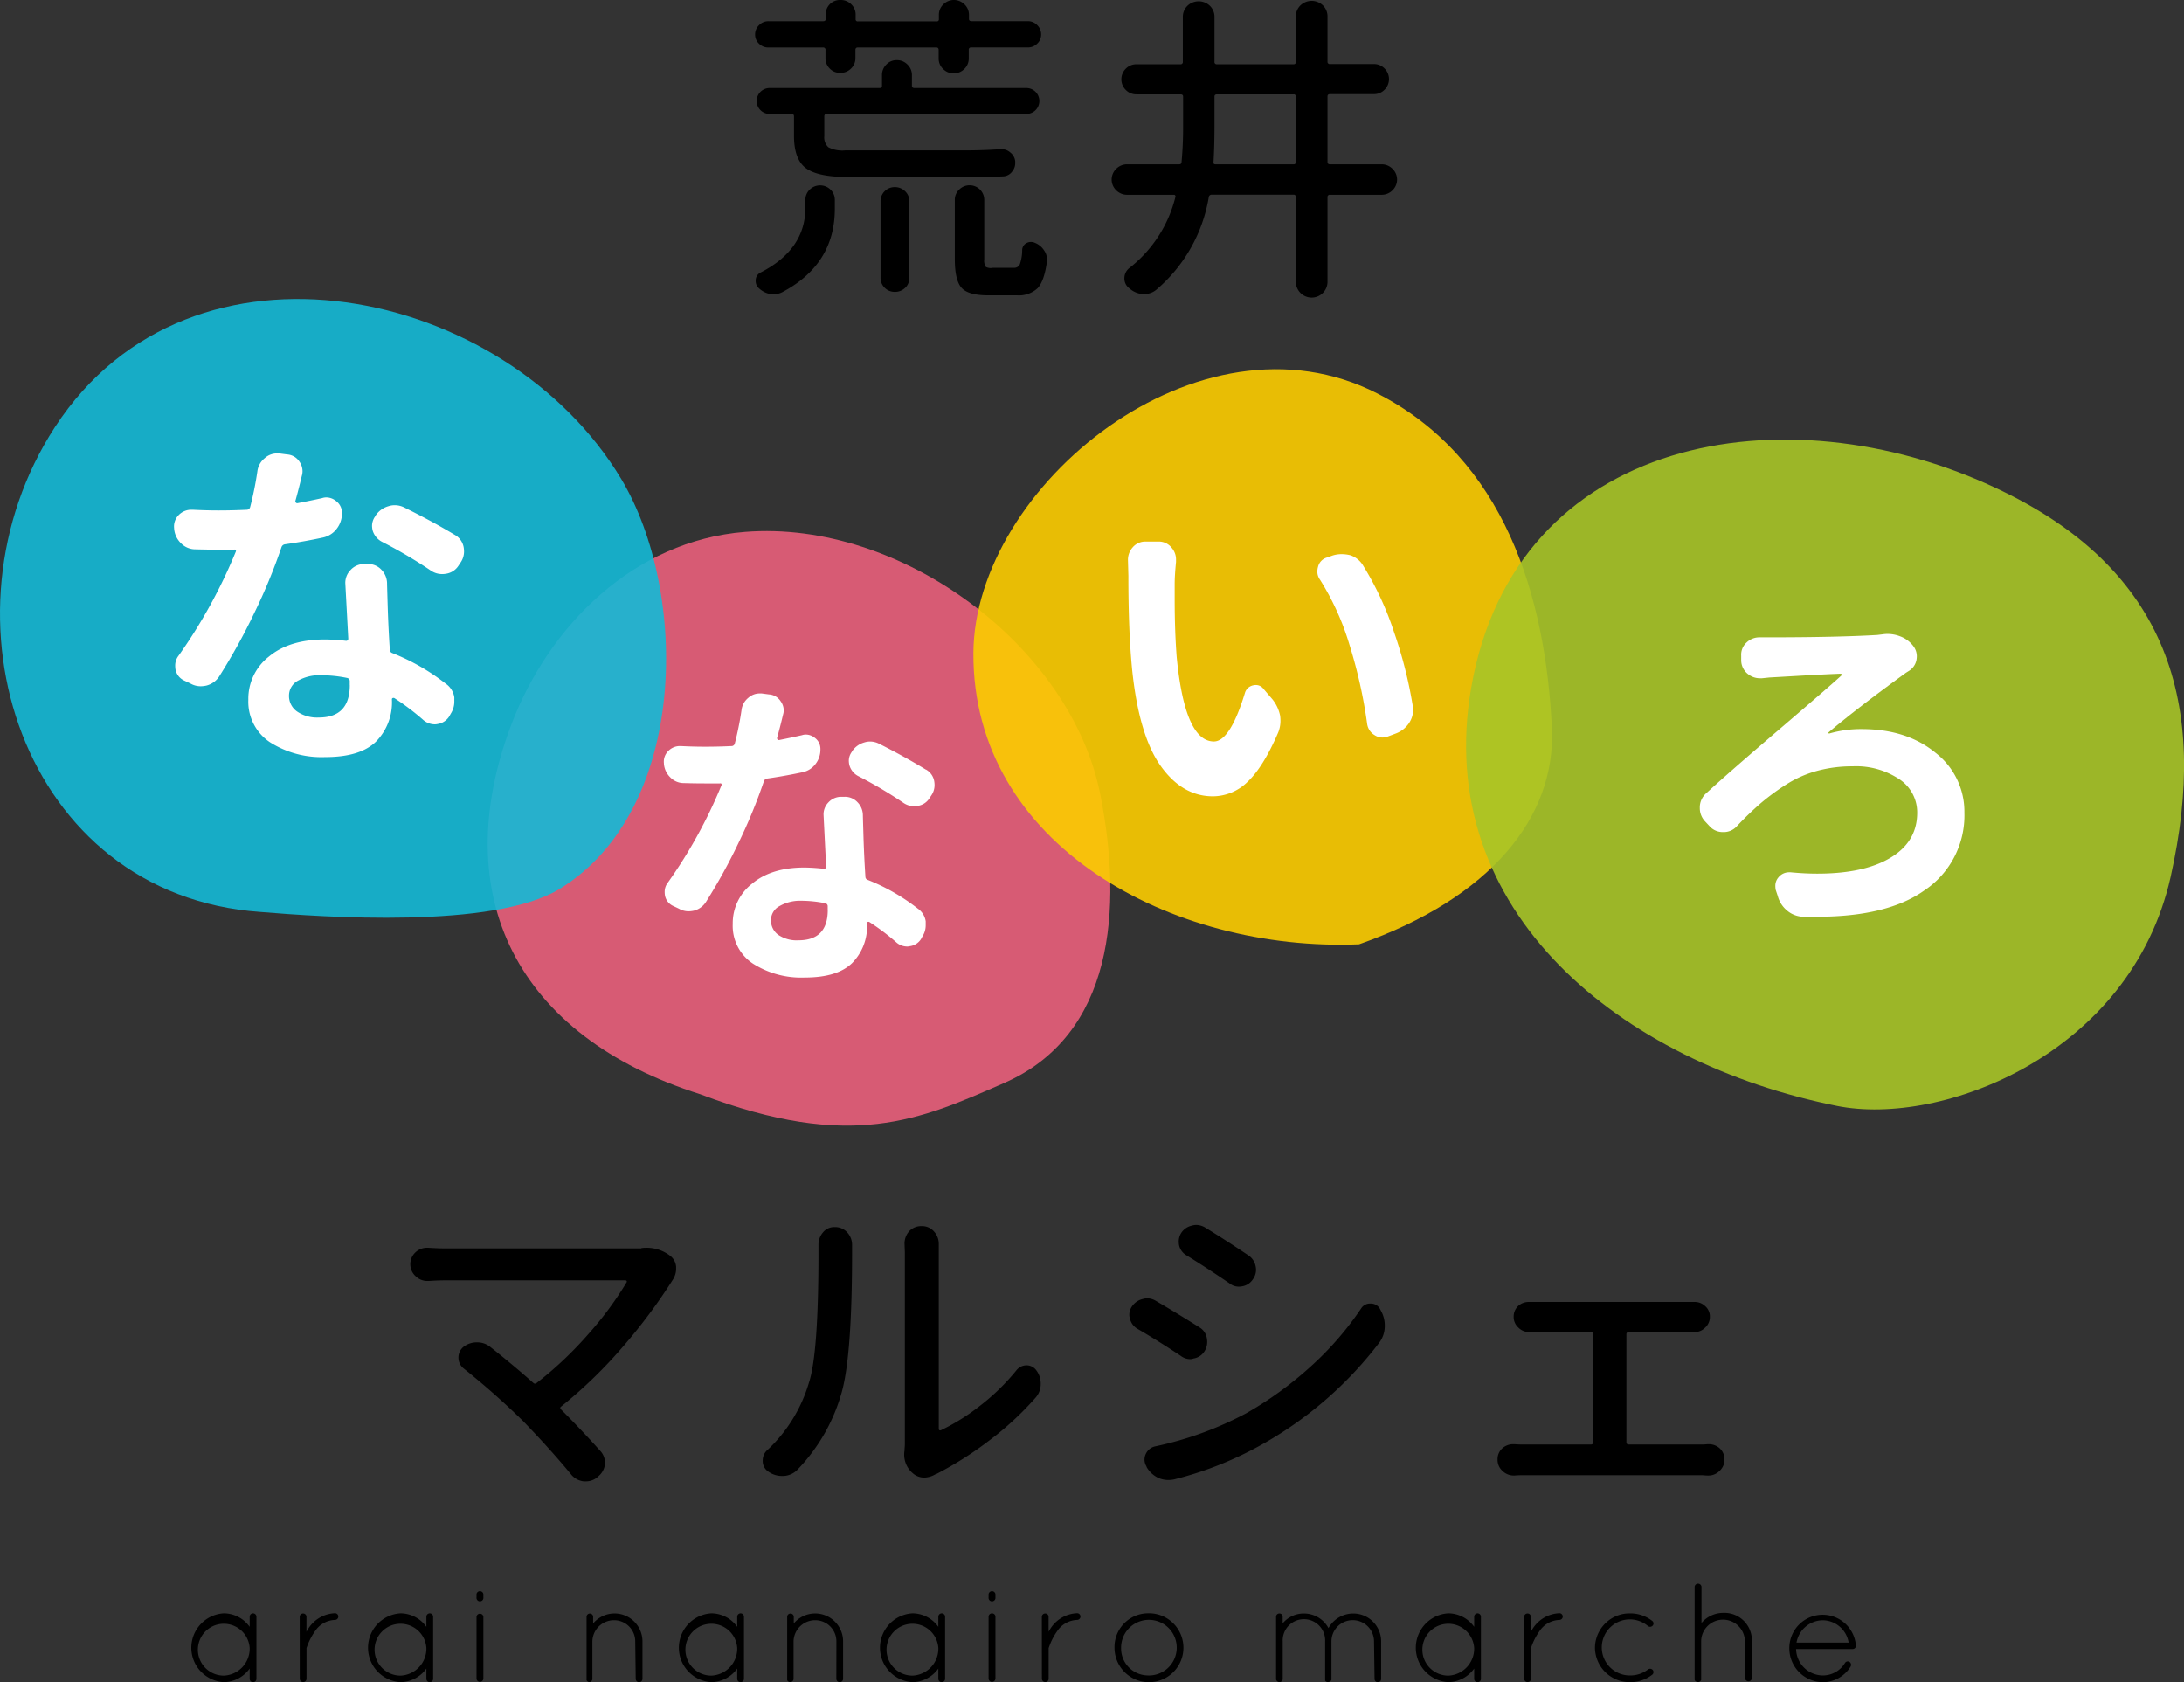 <svg xmlns="http://www.w3.org/2000/svg" width="404.29" height="311.33" viewBox="0 0 404.29 311.33"><rect x="0" y="0" width="404.29" height="311.33" fill="#333333" stroke="none"/><defs><style>.cls-1{fill:#e9607b;}.cls-1,.cls-2,.cls-3,.cls-4{opacity:0.9;}.cls-2{fill:#14b9d6;}.cls-3{fill:#fccc00;}.cls-4{fill:#a8c527;}.cls-5{fill:#fff;}</style></defs><title>アセット 1</title><g id="レイヤー_2" data-name="レイヤー 2"><g id="レイアウト"><path d="M118.72,231a4.32,4.32,0,0,1,.7-.06,7.05,7.05,0,0,1,4.69,1.52,2.82,2.82,0,0,1,1.05,2v.35a3.7,3.7,0,0,1-.59,2A102.66,102.66,0,0,1,115.52,249a86.91,86.91,0,0,1-11.63,11.31q-.35.24,0,.59,3.87,3.87,7.27,7.68a3.12,3.12,0,0,1,.82,2.11V271a3.34,3.34,0,0,1-1.29,2.29l-.12.12a3.26,3.26,0,0,1-2.11.76h-.41a3.55,3.55,0,0,1-2.34-1.29q-3.81-4.63-8.91-9.9a144.27,144.27,0,0,0-11-9.73,2.58,2.58,0,0,1-.06-3.93,4,4,0,0,1,2.52-.88h.06a3.81,3.81,0,0,1,2.4.82q4.16,3.28,8,6.68a.43.43,0,0,0,.64,0,68.52,68.52,0,0,0,9.7-9.2,63.16,63.16,0,0,0,6.94-9.43.21.21,0,0,0,0-.23.25.25,0,0,0-.21-.12H82.45q-1.35,0-3.11.12h-.23a3.07,3.07,0,0,1-2.17-.88,3,3,0,0,1,0-4.45,3.12,3.12,0,0,1,2.11-.82h.23q1.81.12,3.16.12h36.27Z"/><path d="M147.63,272a3.8,3.8,0,0,1-2.58,1.17h-.29a4.26,4.26,0,0,1-2.46-.76,2.33,2.33,0,0,1-1.11-2.11,2.55,2.55,0,0,1,.94-2,27.81,27.81,0,0,0,7.62-12.42q1.76-5.33,1.76-23.91v-1.58a3.49,3.49,0,0,1,.82-2.29,2.67,2.67,0,0,1,2.17-1h.06a3,3,0,0,1,2.29,1,3.36,3.36,0,0,1,.88,2.29v1.52q0,18.69-1.87,25.61A33.69,33.69,0,0,1,147.63,272Zm25.49.88a4.22,4.22,0,0,1-2.05.59,3.18,3.18,0,0,1-2.05-.76,4.52,4.52,0,0,1-1.64-3.69,2.72,2.72,0,0,1,.06-.53c0-.43.06-.84.06-1.23V231.73l-.06-1.58a3.41,3.41,0,0,1,.82-2.23,3,3,0,0,1,2.29-1h.06a2.91,2.91,0,0,1,2.29,1,3.36,3.36,0,0,1,.88,2.29v34.28a.25.25,0,0,0,.12.21.3.3,0,0,0,.29,0,38.86,38.86,0,0,0,7.29-4.57,40.29,40.29,0,0,0,6.71-6.56,2.39,2.39,0,0,1,1.88-.88,2.23,2.23,0,0,1,1.82,1,4,4,0,0,1,.76,2.4,3.75,3.75,0,0,1-.94,2.58,57.1,57.1,0,0,1-8.67,8,65.28,65.28,0,0,1-9.73,6.15A.24.24,0,0,1,173.12,272.86Z"/><path d="M210.52,245.91a2.89,2.89,0,0,1-1.35-1.87,2.18,2.18,0,0,1-.12-.7,2.69,2.69,0,0,1,.47-1.52,3.29,3.29,0,0,1,2.05-1.41,2.8,2.8,0,0,1,.76-.12,3.08,3.08,0,0,1,1.64.47q4.1,2.4,8.09,4.92a2.87,2.87,0,0,1,1.35,2,4.38,4.38,0,0,1,.06.7,3.19,3.19,0,0,1-.53,1.76,2.92,2.92,0,0,1-2,1.29,1.71,1.71,0,0,1-.64.12,2.88,2.88,0,0,1-1.7-.59Q214.45,248.19,210.52,245.91Zm6.86,27.89a5.16,5.16,0,0,1-1.11.12,4.7,4.7,0,0,1-1.76-.35,5,5,0,0,1-2.23-2l-.06-.18a2.4,2.4,0,0,1-.12-2.29,2.48,2.48,0,0,1,1.76-1.41,63.76,63.76,0,0,0,16.88-6.15,67,67,0,0,0,12-8.73,57.94,57.94,0,0,0,9.2-10.61,1.94,1.94,0,0,1,1.76-.94,1.91,1.91,0,0,1,1.76,1l.18.35a5.45,5.45,0,0,1,.7,2.75,5.09,5.09,0,0,1-1,3.11A70.54,70.54,0,0,1,234,267.12,65.7,65.7,0,0,1,217.38,273.8Zm2.23-41.48a2.89,2.89,0,0,1-1.35-1.87,4.27,4.27,0,0,1-.06-.7,3,3,0,0,1,.47-1.58,3.14,3.14,0,0,1,2-1.35,2.8,2.8,0,0,1,.76-.12,3.29,3.29,0,0,1,1.64.47q3.92,2.4,8.09,5.21a3.13,3.13,0,0,1,1.29,2.05,3.06,3.06,0,0,1,.06.59,3,3,0,0,1-.59,1.76,2.92,2.92,0,0,1-2,1.29,3,3,0,0,1-.59.06,2.71,2.71,0,0,1-1.7-.59Q223.41,234.66,219.6,232.31Z"/><path d="M301.07,266.94c0,.27.16.41.47.41H315a11.06,11.06,0,0,0,1.11-.06h.23a3,3,0,0,1,2,.76,2.69,2.69,0,0,1,.88,2.05,2.75,2.75,0,0,1-.88,2.11,2.88,2.88,0,0,1-2.11.88h-.12c-.43,0-.8-.06-1.11-.06H281.74q-.65,0-1.41.06h-.12a3,3,0,0,1-2.11-.88,2.75,2.75,0,0,1-.88-2.11,2.69,2.69,0,0,1,.88-2.05,3,3,0,0,1,2-.76h.23q.76.06,1.41.06h12.71q.47,0,.47-.41v-20c0-.27-.16-.41-.47-.41H283.08a2.71,2.71,0,0,1-2-.82,2.62,2.62,0,0,1-.88-2,2.69,2.69,0,0,1,.88-2.05,2.88,2.88,0,0,1,1.93-.7h30.7a2.75,2.75,0,0,1,1.93.76,2.51,2.51,0,0,1,.88,2,2.62,2.62,0,0,1-.88,2,2.71,2.71,0,0,1-2,.82H301.54c-.31,0-.47.14-.47.41Z"/><path d="M157.53,12.69a2.73,2.73,0,0,1-2,.79,2.63,2.63,0,0,1-1.93-.79,2.66,2.66,0,0,1-.79-2V9.26a.41.41,0,0,0-.47-.47H142.24a2.41,2.41,0,0,1-1.73-.7,2.27,2.27,0,0,1-.73-1.7,2.36,2.36,0,0,1,.73-1.73,2.36,2.36,0,0,1,1.73-.73h10.14q.47,0,.47-.41V2.75a2.67,2.67,0,0,1,.79-2A2.63,2.63,0,0,1,155.57,0a2.73,2.73,0,0,1,2,.79,2.62,2.62,0,0,1,.82,2v.76a.36.36,0,0,0,.41.41h14.59a.36.36,0,0,0,.41-.41V2.75a2.64,2.64,0,0,1,.82-1.93,2.76,2.76,0,0,1,3.93,0,2.65,2.65,0,0,1,.82,1.93v.76c0,.27.16.41.47.41h10.43a2.37,2.37,0,0,1,1.73.73,2.37,2.37,0,0,1,.73,1.73,2.27,2.27,0,0,1-.73,1.7,2.41,2.41,0,0,1-1.73.7H179.8a.41.41,0,0,0-.47.47v1.58a2.64,2.64,0,0,1-.82,1.93,2.76,2.76,0,0,1-3.93,0,2.64,2.64,0,0,1-.82-1.93V9.26c0-.31-.14-.47-.41-.47H158.76c-.27,0-.41.16-.41.47v1.46A2.62,2.62,0,0,1,157.53,12.69Zm-8.44,25.75V37a2.6,2.6,0,0,1,.79-1.9,2.76,2.76,0,0,1,3.87,0,2.6,2.6,0,0,1,.79,1.9v1.64q0,10.31-9.79,15.47a3.61,3.61,0,0,1-1.52.35,5.47,5.47,0,0,1-.76-.06,4.26,4.26,0,0,1-2.05-1.11,1.75,1.75,0,0,1-.53-1.29,1.63,1.63,0,0,1,.94-1.58Q149.09,46.17,149.09,38.44Zm7.32-10.61h21.86q3.87,0,6.91-.23h.23a2.41,2.41,0,0,1,1.58.59,2.38,2.38,0,0,1,.94,1.64v.35a2.33,2.33,0,0,1-.53,1.52,2.17,2.17,0,0,1-1.7.94q-2.4.12-7,.12H157q-5.62,0-7.82-1.64t-2.2-6V21.56c0-.31-.14-.47-.41-.47h-4.1a2.4,2.4,0,1,1,0-4.8H162.8q.47,0,.47-.41v-2a2.7,2.7,0,0,1,.79-1.93,2.58,2.58,0,0,1,1.93-.82,2.68,2.68,0,0,1,2,.82,2.65,2.65,0,0,1,.82,1.93v2c0,.27.16.41.47.41H190a2.4,2.4,0,1,1,0,4.8H153c-.27,0-.41.16-.41.47V25.2a2.44,2.44,0,0,0,.76,2.05A5.56,5.56,0,0,0,156.42,27.83Zm11.16,25.43a2.65,2.65,0,0,1-1.9.76A2.6,2.6,0,0,1,163,51.39V37.27a2.6,2.6,0,0,1,2.64-2.64,2.65,2.65,0,0,1,1.9.76,2.5,2.5,0,0,1,.79,1.88V51.39A2.5,2.5,0,0,1,167.58,53.26Zm16.2-3.69h3.93a1.12,1.12,0,0,0,1.08-.64,8,8,0,0,0,.44-2.64A1.49,1.49,0,0,1,190,45a1.74,1.74,0,0,1,1.58-.06,3.58,3.58,0,0,1,1.7,1.41,2.83,2.83,0,0,1,.53,1.64v.35q-.47,3.63-1.73,5a5.08,5.08,0,0,1-3.84,1.32H182.9q-3.69,0-4.92-1.41t-1.23-5.27v-11a2.55,2.55,0,0,1,.82-1.9,2.69,2.69,0,0,1,1.93-.79,2.7,2.7,0,0,1,2.7,2.7v11a2.18,2.18,0,0,0,.29,1.41A1.93,1.93,0,0,0,183.78,49.57Z"/><path d="M255.76,30.41a2.81,2.81,0,0,1,2,.82,2.76,2.76,0,0,1,0,4,2.81,2.81,0,0,1-2,.82h-9.55a.41.41,0,0,0-.47.47V52.15a2.93,2.93,0,1,1-5.86,0V36.5c0-.31-.14-.47-.41-.47H224.29a.52.52,0,0,0-.53.47A28.7,28.7,0,0,1,214,53.67a3.5,3.5,0,0,1-2.17.76h-.29a4.13,4.13,0,0,1-2.46-1.05,2.23,2.23,0,0,1-.94-1.87,2.39,2.39,0,0,1,.88-1.87,24,24,0,0,0,8.55-13.12.37.37,0,0,0,0-.32.29.29,0,0,0-.26-.15h-8.67a2.81,2.81,0,0,1-2-.82,2.76,2.76,0,0,1,0-4,2.81,2.81,0,0,1,2-.82h9.61q.47,0,.47-.41a68.4,68.4,0,0,0,.29-6.91V17.87c0-.27-.16-.41-.47-.41H210.4a2.71,2.71,0,0,1-2-.82,2.76,2.76,0,0,1,0-3.93,2.71,2.71,0,0,1,2-.82h8.09a.41.41,0,0,0,.47-.47V3.16a2.83,2.83,0,0,1,.85-2.08,3,3,0,0,1,4.16,0,2.83,2.83,0,0,1,.85,2.08v8.26a.41.41,0,0,0,.47.47h14.18c.27,0,.41-.16.41-.47V3A2.83,2.83,0,0,1,240.73,1a3,3,0,0,1,4.16,0A2.83,2.83,0,0,1,245.74,3v8.38a.41.41,0,0,0,.47.47h8.09a2.72,2.72,0,0,1,2,.82,2.76,2.76,0,0,1,0,3.93,2.71,2.71,0,0,1-2,.82h-8.09c-.31,0-.47.14-.47.41V30c0,.27.16.41.47.41ZM224.64,30q-.06.41.35.41h14.47a.36.36,0,0,0,.41-.41V17.87a.36.36,0,0,0-.41-.41H225.29c-.31,0-.47.14-.47.41v5.21Q224.82,27,224.64,30Z"/><path class="cls-1" d="M129.63,202.52c-33.95-10.72-46.95-36.76-35-68.35,7-18.47,22.79-34.11,43.29-35.73,28.9-2.29,60.31,21.16,65.76,48.6,4.2,21.19,2.47,44.53-17.79,53.4C170.28,207.27,157.55,213.11,129.63,202.52Z"/><path class="cls-2" d="M48.15,168.78C4.09,165.67-12.63,114,10.2,79,35.42,40.33,93.6,53,115,88.65c12.5,20.83,12.55,61.17-11.4,75.87C91.39,172,59.63,169.73,48.15,168.78Z"/><path class="cls-3" d="M251.58,174.77C217,176.2,180,156.5,180.19,120.83,180.39,90,222,55.9,255,72.84c23.45,12,31.15,37.46,32.28,62C288,151.23,276,166.18,251.58,174.77Z"/><path class="cls-4" d="M340.08,204.69c-39.71-7.94-75-35.8-67.73-77.47,8.19-46.78,58.13-55.1,96.9-37,32.31,15,39.69,40.31,32.56,72.09C394.4,195.23,359.36,208.54,340.08,204.69Z"/><path class="cls-5" d="M326.17,125.53h-.38a3.51,3.51,0,0,1-2.27-.82,3.24,3.24,0,0,1-1.2-2.46v-.88a3.05,3.05,0,0,1,1-2.46,3.39,3.39,0,0,1,2.4-.95h1.39q12.95,0,20.4-.44l1.07-.13a5.93,5.93,0,0,1,.82-.06,6.4,6.4,0,0,1,2.34.44,5.37,5.37,0,0,1,2.46,1.83,3.11,3.11,0,0,1,.63,1.83,4.26,4.26,0,0,1-.06.69,3.07,3.07,0,0,1-1.45,2.08l-.51.32q-9.22,6.7-14.34,11.05a.1.1,0,0,0,0,.13s.07.06.16.06a21.11,21.11,0,0,1,6-.82q8.34,0,13.67,4.39a13.76,13.76,0,0,1,5.34,11.08,16.68,16.68,0,0,1-7.52,14.46q-6.82,4.8-19.77,4.8h-2.59a4.78,4.78,0,0,1-2.94-1.14,5.2,5.2,0,0,1-1.74-2.72l-.38-1.14a4.51,4.51,0,0,1-.06-.76,2.35,2.35,0,0,1,.57-1.52,2.51,2.51,0,0,1,2-.95h.25q2.59.25,4.93.25,7.64,0,12.32-2.27,6.19-3,6.19-9a7.35,7.35,0,0,0-3.28-6.19,14.45,14.45,0,0,0-8.72-2.4,24.63,24.63,0,0,0-6.57.85,20.76,20.76,0,0,0-5.75,2.56,42.07,42.07,0,0,0-4.67,3.44,60,60,0,0,0-4.36,4.2A3.24,3.24,0,0,1,319,154h-.06a3.25,3.25,0,0,1-2.46-1.07l-.82-.88a3.56,3.56,0,0,1-1-2.53,3.48,3.48,0,0,1,1.2-2.72Q320,143,329.36,135t11.53-10a.29.29,0,0,0,0-.22.15.15,0,0,0-.16-.09q-2,.06-7.11.35l-6.09.35Z"/><path class="cls-5" d="M208.8,103.64a3.44,3.44,0,0,1,.88-2.34,3.06,3.06,0,0,1,2.4-1.07h2.4a3,3,0,0,1,2.4,1.14,3.27,3.27,0,0,1,.82,2.21V104q-.25,2.53-.25,4.11v2.78q0,5.94.38,10.8,1.52,15.54,6.88,15.54,3,0,5.75-9a2,2,0,0,1,1.52-1.39,2.09,2.09,0,0,1,.5-.06,1.74,1.74,0,0,1,1.39.69l1.71,2a7.13,7.13,0,0,1,1.39,3,7.89,7.89,0,0,1,.06.95,5.71,5.71,0,0,1-.5,2.34q-2.72,6.25-5.59,8.94a9.18,9.18,0,0,1-6.41,2.68q-5.68,0-9.69-5.65t-5.27-17.84q-.7-7.2-.69-17.3Zm35.56,3.66a2.52,2.52,0,0,1-.5-1.52,3.18,3.18,0,0,1,.13-.88,2.33,2.33,0,0,1,1.64-1.71l1.07-.38a5.59,5.59,0,0,1,1.64-.25,7,7,0,0,1,1.58.19,4.37,4.37,0,0,1,2.46,2A57.34,57.34,0,0,1,258.06,117a80.9,80.9,0,0,1,3.47,13.71,4.38,4.38,0,0,1,.06.69,4.43,4.43,0,0,1-.7,2.34,5.07,5.07,0,0,1-2.46,2l-1.52.57a2.86,2.86,0,0,1-1,.19,2.66,2.66,0,0,1-1.45-.44,2.89,2.89,0,0,1-1.39-2.15,89.94,89.94,0,0,0-3.22-14.43A49,49,0,0,0,244.36,107.3Z"/><path class="cls-5" d="M148.45,136.07a2.25,2.25,0,0,1,.71-.12,2.66,2.66,0,0,1,1.65.59,2.54,2.54,0,0,1,1.06,2.18,4.31,4.31,0,0,1-.89,2.66,4,4,0,0,1-2.36,1.53q-3.31.71-6.61,1.18a.73.73,0,0,0-.59.47A99.6,99.6,0,0,1,136.71,156a105.48,105.48,0,0,1-6,10.89,3.71,3.71,0,0,1-2.24,1.65,4.62,4.62,0,0,1-1,.12,3.5,3.5,0,0,1-1.77-.47l-1.12-.53a2.67,2.67,0,0,1-1.48-1.89,4.23,4.23,0,0,1-.06-.71,2.74,2.74,0,0,1,.59-1.71,90.48,90.48,0,0,0,9.92-18,.27.27,0,0,0,0-.27.2.2,0,0,0-.27-.09h-2.66q-2,0-4-.06a3.46,3.46,0,0,1-2.54-1.06,3.92,3.92,0,0,1-1.18-2.54v-.06a2.77,2.77,0,0,1,.83-2.3,3,3,0,0,1,2.13-.89H126q2.36.12,4.49.12,2.48,0,5-.12a.61.61,0,0,0,.53-.47,58.47,58.47,0,0,0,1.24-6.14,3.44,3.44,0,0,1,1.24-2.3,3.14,3.14,0,0,1,2.13-.83H141l1.36.18a2.75,2.75,0,0,1,2.13,1.24,2.92,2.92,0,0,1,.59,1.71,2.82,2.82,0,0,1-.12.77q-.59,2.48-1.12,4.37a.39.39,0,0,0,.09.24.31.31,0,0,0,.27.12Q146.33,136.55,148.45,136.07Zm4,14.7a3.17,3.17,0,0,1,.88-2.24,3.21,3.21,0,0,1,2.42-1.06h.59a3.16,3.16,0,0,1,2.39,1,3.45,3.45,0,0,1,1,2.45q0,.12.12,4.19.12,3.66.35,7.14a.6.6,0,0,0,.41.59,37.39,37.39,0,0,1,9.27,5.31,3.48,3.48,0,0,1,1.48,2.36v.71a3.82,3.82,0,0,1-.59,2.07l-.29.53a2.89,2.89,0,0,1-2.07,1.3,1.93,1.93,0,0,1-.47.06,3.05,3.05,0,0,1-1.95-.71,43.05,43.05,0,0,0-5.08-3.84.38.38,0,0,0-.29,0,.24.24,0,0,0-.12.24V171a9.65,9.65,0,0,1-2.75,7.23q-2.74,2.69-8.77,2.69a16.62,16.62,0,0,1-9.59-2.57,8.37,8.37,0,0,1-3.75-7.35,9.25,9.25,0,0,1,3.57-7.44q3.57-3,9.71-3a34.91,34.91,0,0,1,3.6.24.37.37,0,0,0,.41-.41Zm.77,17.65v-.65a.55.55,0,0,0-.41-.59,22.66,22.66,0,0,0-4.43-.47,7.67,7.67,0,0,0-4.1,1,2.93,2.93,0,0,0-1.56,2.57,3.27,3.27,0,0,0,1.36,2.75,6.11,6.11,0,0,0,3.78,1Q153.23,174,153.23,168.42Zm18.18-26a3.09,3.09,0,0,1,1.54,2.18,4.45,4.45,0,0,1,.06.71,3.35,3.35,0,0,1-.59,1.89l-.35.53a3.1,3.1,0,0,1-2.18,1.42,3.91,3.91,0,0,1-.65.06,3.44,3.44,0,0,1-1.95-.59,81,81,0,0,0-8.44-5,3.27,3.27,0,0,1-1.59-1.95,3.59,3.59,0,0,1-.12-.89,2.76,2.76,0,0,1,.53-1.59l.06-.12a4,4,0,0,1,2.24-1.65,3.52,3.52,0,0,1,1.12-.18,3.68,3.68,0,0,1,1.65.41Q167.4,140,171.41,142.45Z"/><path class="cls-5" d="M59.63,92.19a2.39,2.39,0,0,1,.76-.13,2.85,2.85,0,0,1,1.77.63A2.71,2.71,0,0,1,63.3,95a4.62,4.62,0,0,1-.95,2.84,4.32,4.32,0,0,1-2.53,1.64q-3.54.76-7.07,1.26a.78.78,0,0,0-.63.5,106.49,106.49,0,0,1-5.05,12.22,112.77,112.77,0,0,1-6.44,11.65,4,4,0,0,1-2.4,1.77,4.91,4.91,0,0,1-1.07.13,3.75,3.75,0,0,1-1.89-.5l-1.2-.57a2.86,2.86,0,0,1-1.58-2,4.57,4.57,0,0,1-.06-.76,2.93,2.93,0,0,1,.63-1.83A96.85,96.85,0,0,0,43.65,102.1a.29.29,0,0,0,0-.28.22.22,0,0,0-.28-.09H40.5q-2.15,0-4.29-.06a3.71,3.71,0,0,1-2.72-1.14,4.2,4.2,0,0,1-1.26-2.72v-.06a3,3,0,0,1,.88-2.46,3.24,3.24,0,0,1,2.27-.95h.25q2.53.13,4.8.13,2.65,0,5.31-.13a.65.65,0,0,0,.57-.5,62.79,62.79,0,0,0,1.33-6.57A3.68,3.68,0,0,1,49,84.8a3.36,3.36,0,0,1,2.27-.88h.44l1.45.19a2.94,2.94,0,0,1,2.27,1.33A3.12,3.12,0,0,1,56,87.26a3,3,0,0,1-.13.82q-.63,2.65-1.2,4.67a.42.42,0,0,0,.09.25.33.33,0,0,0,.28.13Q57.36,92.69,59.63,92.19Zm4.29,15.73a3.39,3.39,0,0,1,.95-2.4,3.43,3.43,0,0,1,2.59-1.14h.63a3.38,3.38,0,0,1,2.56,1.11,3.69,3.69,0,0,1,1,2.62q0,.13.13,4.48.13,3.92.38,7.64a.65.65,0,0,0,.44.63,39.94,39.94,0,0,1,9.92,5.68,3.72,3.72,0,0,1,1.58,2.53v.76a4.09,4.09,0,0,1-.63,2.21l-.32.57A3.09,3.09,0,0,1,81,134a2.07,2.07,0,0,1-.51.06,3.26,3.26,0,0,1-2.08-.76A46.15,46.15,0,0,0,73,129.2a.41.41,0,0,0-.32,0,.25.25,0,0,0-.13.25v.06a10.33,10.33,0,0,1-2.94,7.74q-2.94,2.87-9.38,2.87a17.78,17.78,0,0,1-10.26-2.75,9,9,0,0,1-4-7.86,9.89,9.89,0,0,1,3.82-8q3.82-3.16,10.39-3.16a37.3,37.3,0,0,1,3.85.25.39.39,0,0,0,.44-.44Zm.82,18.88v-.69a.59.59,0,0,0-.44-.63,24.26,24.26,0,0,0-4.74-.51,8.21,8.21,0,0,0-4.39,1,3.13,3.13,0,0,0-1.67,2.75A3.5,3.5,0,0,0,55,131.69a6.54,6.54,0,0,0,4,1.11Q64.75,132.8,64.75,126.8ZM84.2,99a3.3,3.3,0,0,1,1.64,2.34,4.66,4.66,0,0,1,.06.76,3.58,3.58,0,0,1-.63,2l-.38.57a3.31,3.31,0,0,1-2.34,1.52,4.21,4.21,0,0,1-.69.06,3.68,3.68,0,0,1-2.08-.63,86.79,86.79,0,0,0-9-5.31A3.5,3.5,0,0,1,69,98.25a3.88,3.88,0,0,1-.13-.95,3,3,0,0,1,.57-1.71l.06-.13a4.23,4.23,0,0,1,2.4-1.77,3.77,3.77,0,0,1,1.2-.19,3.94,3.94,0,0,1,1.77.44Q79.9,96.42,84.2,99Z"/><path d="M47.47,299.22v11.49a.62.62,0,0,1-1.25,0v-1.9a6,6,0,0,1-4.78,2.52,6.38,6.38,0,0,1,0-12.74,5.92,5.92,0,0,1,4.78,2.5v-1.87a.62.62,0,0,1,1.25,0ZM46.22,305a4.8,4.8,0,1,0-4.78,5.12A5,5,0,0,0,46.22,305Z"/><path d="M55.48,299.24a.62.62,0,0,1,.65-.62.61.61,0,0,1,.6.62V302a2,2,0,0,1,.18-.31,6.15,6.15,0,0,1,5.1-3.12.62.62,0,0,1,.62.62.63.63,0,0,1-.62.62,4.6,4.6,0,0,0-3.69,2.08,11.5,11.5,0,0,0-1.53,3,.4.4,0,0,0-.05.21v5.59a.61.61,0,0,1-.6.62.62.62,0,0,1-.65-.62Z"/><path d="M80.18,299.22v11.49a.62.62,0,0,1-1.25,0v-1.9a6,6,0,0,1-4.78,2.52,6.38,6.38,0,0,1,0-12.74,5.92,5.92,0,0,1,4.78,2.5v-1.87a.62.62,0,0,1,1.25,0ZM78.93,305a4.8,4.8,0,1,0-4.78,5.12A5,5,0,0,0,78.93,305Z"/><path d="M88.21,295.06a.64.64,0,0,1,1.27,0v.6a.64.64,0,1,1-1.27,0Zm0,4.16a.64.64,0,0,1,1.27,0v11.49a.64.64,0,0,1-1.27,0Z"/><path d="M117.59,303.79a3.92,3.92,0,0,0-3.93-3.93,4,4,0,0,0-4,3.93v7a.58.58,0,0,1-.13.29.55.55,0,0,1-.47.23H109a.68.68,0,0,1-.42-.34.1.1,0,0,1,0-.08.09.09,0,0,0,0-.05V299.24a.61.61,0,1,1,1.22,0v1.22a5.17,5.17,0,0,1,9.13,3.33v6.92a.62.62,0,0,1-1.25,0Z"/><path d="M137.72,299.22v11.49a.62.62,0,0,1-1.25,0v-1.9a6,6,0,0,1-4.78,2.52,6.38,6.38,0,0,1,0-12.74,5.92,5.92,0,0,1,4.78,2.5v-1.87a.62.62,0,0,1,1.25,0ZM136.47,305a4.8,4.8,0,1,0-4.78,5.12A5,5,0,0,0,136.47,305Z"/><path d="M154.83,303.79a3.92,3.92,0,0,0-3.93-3.93,4,4,0,0,0-4,3.93v7a.57.57,0,0,1-.13.29.56.56,0,0,1-.47.23h-.16a.68.68,0,0,1-.42-.34.1.1,0,0,1,0-.08.09.09,0,0,0,0-.05V299.24a.61.61,0,1,1,1.22,0v1.22a5.17,5.17,0,0,1,9.13,3.33v6.92a.62.62,0,0,1-1.25,0Z"/><path d="M174.95,299.22v11.49a.62.62,0,0,1-1.25,0v-1.9a6,6,0,0,1-4.78,2.52,6.38,6.38,0,0,1,0-12.74,5.92,5.92,0,0,1,4.78,2.5v-1.87a.62.62,0,0,1,1.25,0ZM173.7,305a4.8,4.8,0,1,0-4.78,5.12A5,5,0,0,0,173.7,305Z"/><path d="M183,295.06a.64.64,0,0,1,1.27,0v.6a.64.64,0,1,1-1.27,0Zm0,4.16a.62.62,0,0,1,.62-.62.62.62,0,0,1,.65.62v11.49a.64.64,0,0,1-1.27,0Z"/><path d="M192.86,299.24a.62.62,0,0,1,.65-.62.61.61,0,0,1,.6.62V302a1.92,1.92,0,0,1,.18-.31,6.14,6.14,0,0,1,5.1-3.12.62.62,0,0,1,.62.62.63.63,0,0,1-.62.62,4.6,4.6,0,0,0-3.69,2.08,11.5,11.5,0,0,0-1.53,3,.4.4,0,0,0-.05.21v5.59a.61.61,0,0,1-.6.62.62.62,0,0,1-.65-.62Z"/><path d="M212.31,298.59a6.38,6.38,0,1,1-6,6.37A6.23,6.23,0,0,1,212.31,298.59Zm0,11.49a5.15,5.15,0,1,0-4.78-5.12A5,5,0,0,0,212.31,310.08Z"/><path d="M254.35,303.79a3.94,3.94,0,1,0-7.88,0v7a.09.09,0,0,1,0,.05v.05a.66.66,0,0,1-.31.34.69.69,0,0,1-.31.08h-.13a.09.09,0,0,1-.05,0c-.05,0-.1-.05-.16-.08s-.05,0-.08-.05l-.08-.08s0-.05-.05-.05,0,0,0-.05a.08.08,0,0,0,0-.05.09.09,0,0,0,0-.08v-7.07a3.93,3.93,0,1,0-7.85,0v6.94a.56.56,0,0,1-.29.49.3.3,0,0,1-.16.08s-.05,0-.1,0h-.16a.68.68,0,0,1-.52-.47V299.22a.6.6,0,0,1,.6-.6.59.59,0,0,1,.62.6v1.22a5.09,5.09,0,0,1,3.93-1.82,5.17,5.17,0,0,1,4.55,2.7,5.27,5.27,0,0,1,4.58-2.7,5.17,5.17,0,0,1,5.17,5.17v6.94a.61.61,0,0,1-1.22,0Z"/><path d="M274.14,299.22v11.49a.62.62,0,0,1-1.25,0v-1.9a6,6,0,0,1-4.78,2.52,6.38,6.38,0,0,1,0-12.74,5.92,5.92,0,0,1,4.78,2.5v-1.87a.62.62,0,0,1,1.25,0ZM272.89,305a4.8,4.8,0,1,0-4.78,5.12A5,5,0,0,0,272.89,305Z"/><path d="M282.14,299.24a.62.62,0,0,1,.65-.62.61.61,0,0,1,.6.62V302a1.92,1.92,0,0,1,.18-.31,6.14,6.14,0,0,1,5.1-3.12.62.62,0,0,1,.62.62.63.63,0,0,1-.62.62,4.6,4.6,0,0,0-3.69,2.08,11.5,11.5,0,0,0-1.53,3,.4.4,0,0,0-.05.21v5.59a.61.61,0,0,1-.6.62.62.62,0,0,1-.65-.62Z"/><path d="M295.25,304.94a6.42,6.42,0,0,1,6.55-6.34,6.55,6.55,0,0,1,4.06,1.4.59.59,0,0,1,.08.86.64.64,0,0,1-.86.1,5.19,5.19,0,1,0-3.28,9.13,5.36,5.36,0,0,0,3.28-1.12.64.64,0,0,1,.86.1.62.62,0,0,1-.13.91,6.57,6.57,0,0,1-4,1.35A6.43,6.43,0,0,1,295.25,304.94Z"/><path d="M323,303.61a4.05,4.05,0,0,0-8.09,0v7.18c0,.05,0,.08,0,.1s0,.08-.05.1a.6.6,0,0,1-.39.31.09.09,0,0,1-.05,0h-.13a.71.71,0,0,1-.49-.21.77.77,0,0,1-.1-.21.57.57,0,0,1,0-.21v-17a.64.64,0,0,1,1.27,0v6.71a5.26,5.26,0,0,1,4-1.87,5.08,5.08,0,0,1,5.33,5v7.1a.64.64,0,0,1-1.27,0Z"/><path d="M331.23,305a6.17,6.17,0,0,1,12.32-.47v.1a.59.59,0,0,1-.62.57H332.48a5,5,0,0,0,4.94,4.89,4.79,4.79,0,0,0,4.11-2.31.61.61,0,0,1,.83-.21.66.66,0,0,1,.21.88,6.07,6.07,0,0,1-5.15,2.89A6.27,6.27,0,0,1,331.23,305Zm1.33-1h9.65a4.92,4.92,0,0,0-4.78-4.13A5,5,0,0,0,332.56,304Z"/></g></g></svg>